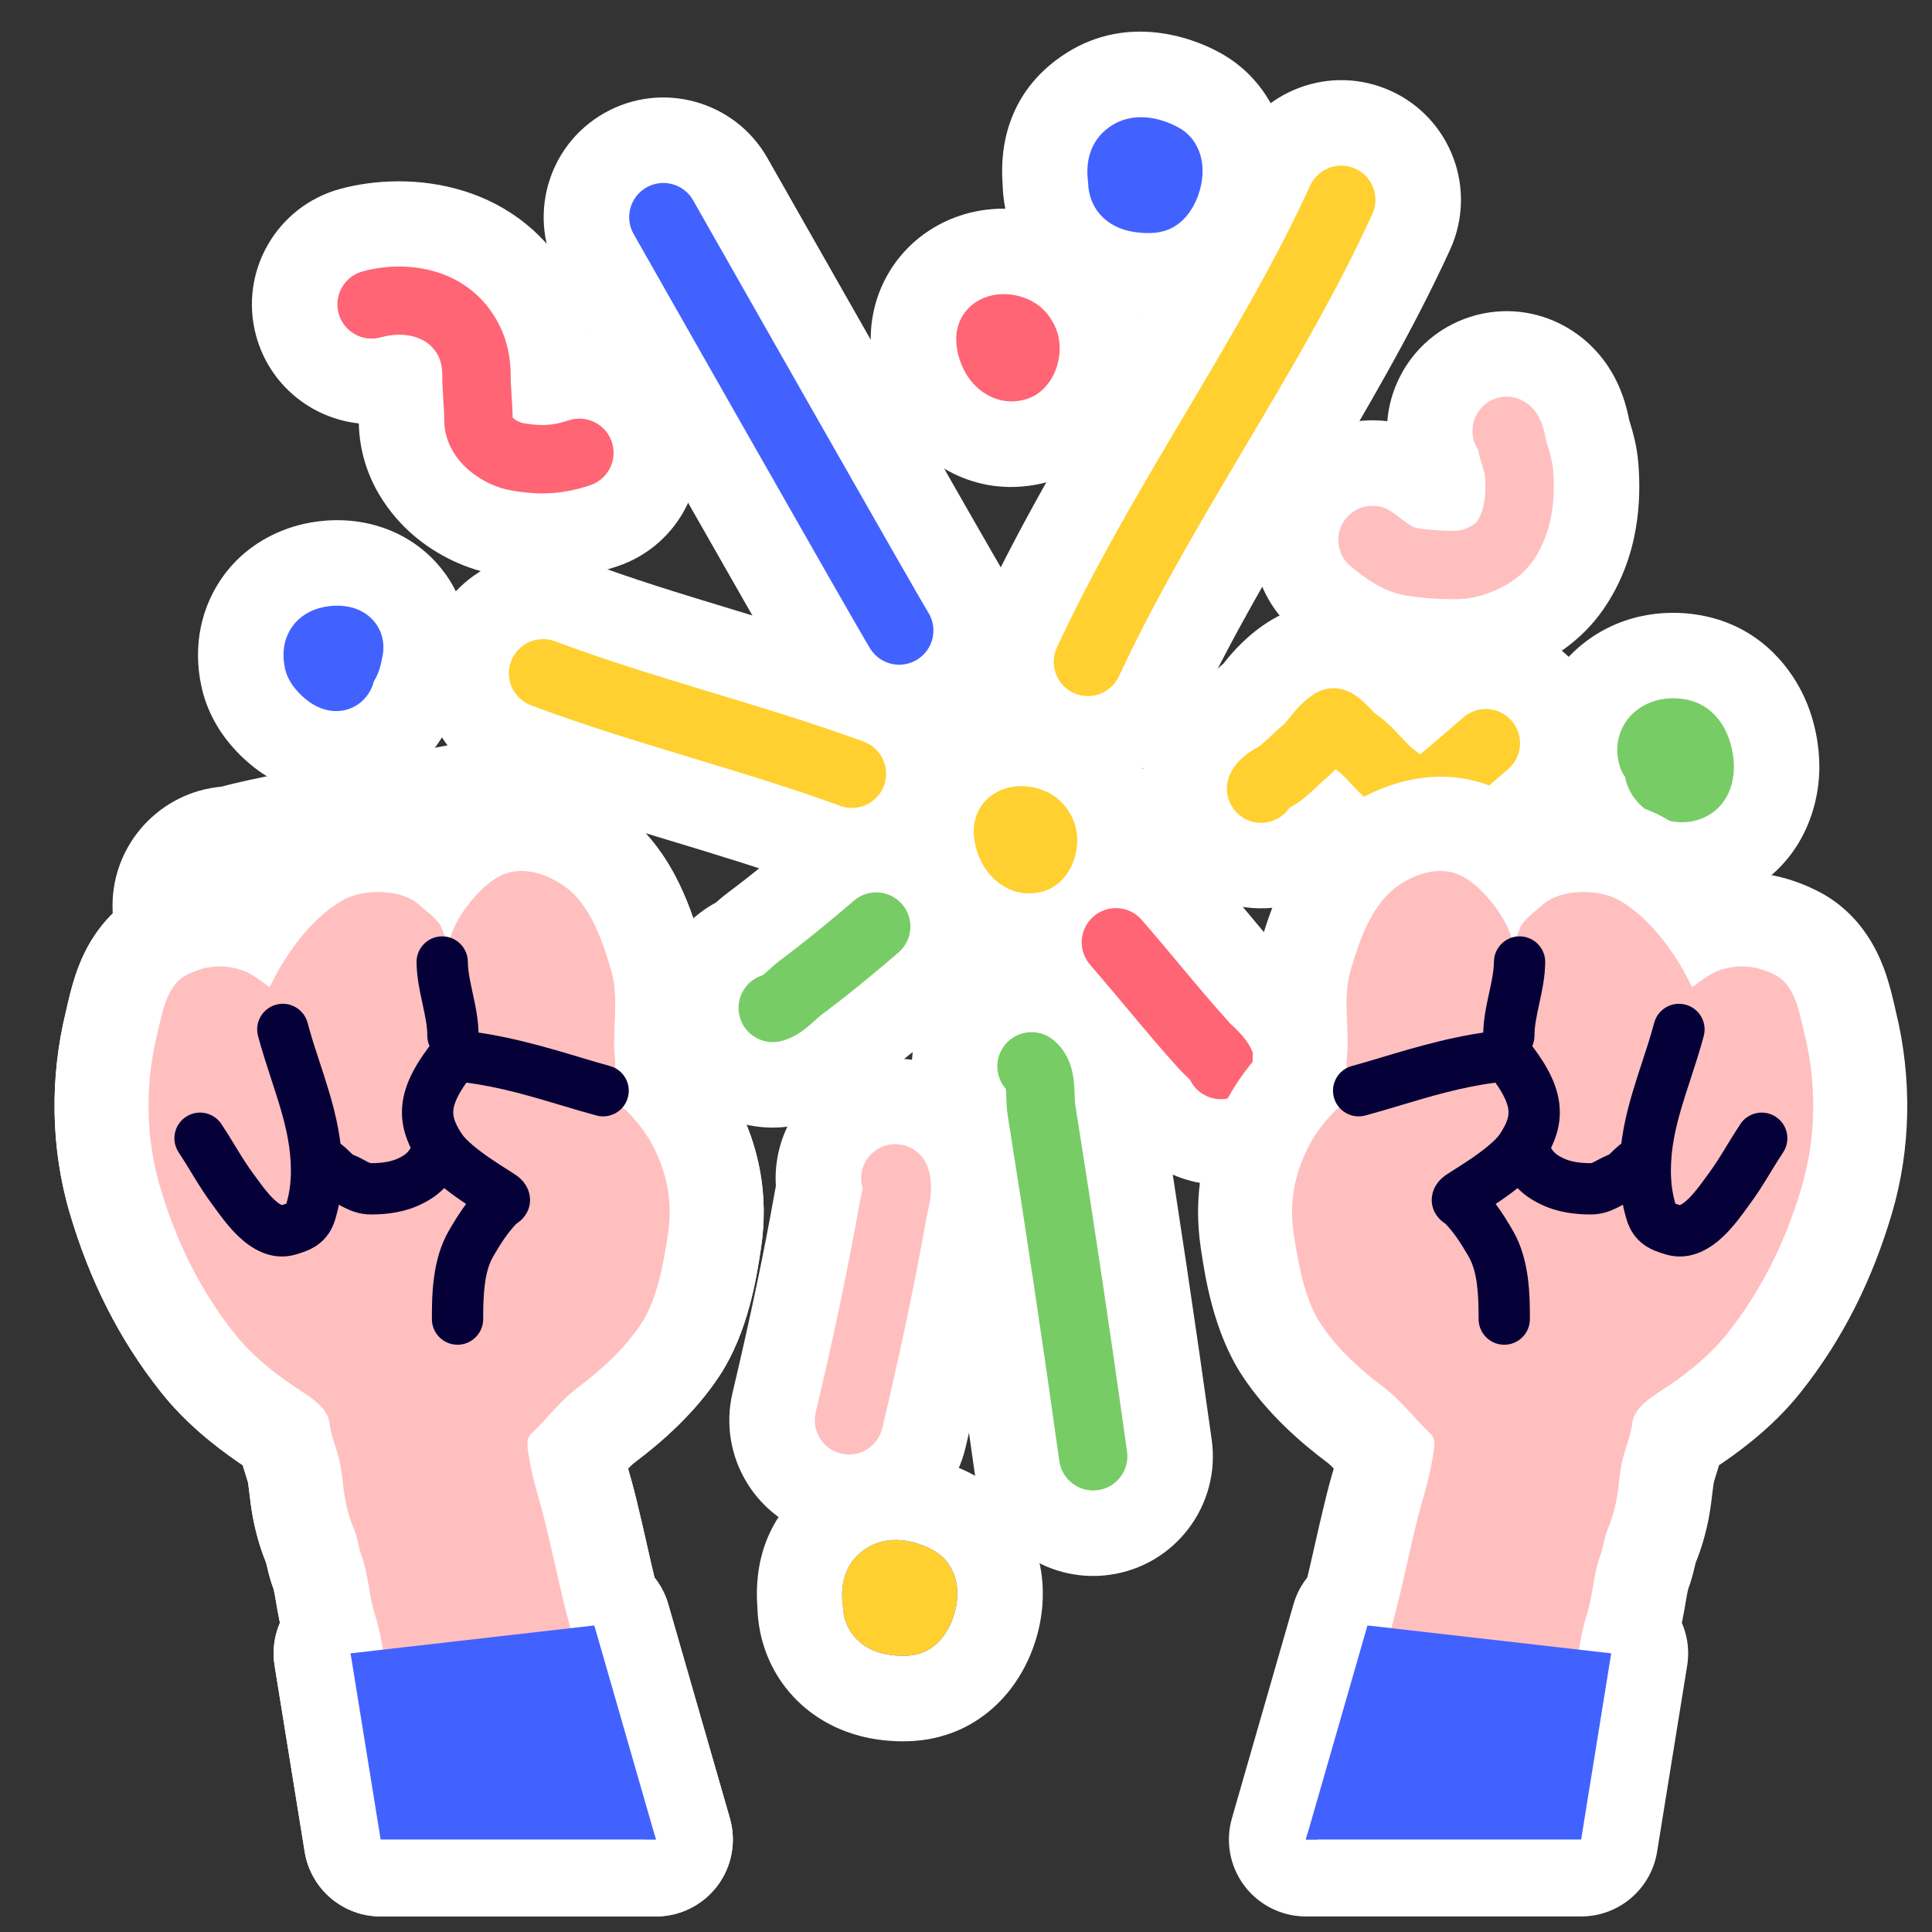 <svg width="226" height="226" viewBox="0 0 226 226" fill="none" xmlns="http://www.w3.org/2000/svg">
<rect x="0" y="0" width="226" height="226" fill="#333333" stroke="none"/>
<g clip-path="url(#clip0)">
<path fill-rule="evenodd" clip-rule="evenodd" d="M70.688 13.228C77.412 9.411 85.958 11.767 89.775 18.491L77.6 25.403L65.425 32.315C61.608 25.59 63.964 17.045 70.688 13.228ZM77.6 25.403C65.425 32.315 65.425 32.314 65.425 32.315L66.564 34.32C67.289 35.597 68.326 37.423 69.575 39.62C72.071 44.014 75.412 49.891 78.79 55.827C85.329 67.315 92.559 80.002 93.413 81.331C97.596 87.834 106.258 89.715 112.762 85.532C119.265 81.35 121.146 72.687 116.963 66.184C117.008 66.253 116.959 66.17 116.788 65.877C116.607 65.566 116.288 65.018 115.796 64.165C114.975 62.742 113.858 60.793 112.54 58.489C109.906 53.883 106.5 47.905 103.125 41.976C99.751 36.049 96.414 30.177 93.919 25.787C92.672 23.592 91.636 21.768 90.912 20.492L89.775 18.491C89.775 18.491 89.775 18.491 77.6 25.403Z" fill="white"/>
<path fill-rule="evenodd" clip-rule="evenodd" d="M50.419 73.84C53.138 66.602 61.209 62.937 68.448 65.656C73.849 67.684 79.493 69.412 85.617 71.268C85.862 71.342 86.108 71.417 86.354 71.492C92.131 73.241 98.349 75.124 104.465 77.362C111.726 80.02 115.458 88.06 112.801 95.321C110.144 102.582 102.104 106.314 94.843 103.657C89.488 101.698 83.948 100.019 77.956 98.204C77.804 98.158 77.651 98.112 77.498 98.065C71.47 96.239 64.984 94.264 58.603 91.868C51.365 89.15 47.701 81.078 50.419 73.84Z" fill="white"/>
<path fill-rule="evenodd" clip-rule="evenodd" d="M109.805 115.905C114.684 109.906 123.502 108.999 129.5 113.877C134.725 118.127 135.413 123.865 135.586 125.72C135.667 126.584 135.696 127.546 135.705 127.85C135.706 127.887 135.707 127.915 135.708 127.931C135.708 127.952 135.709 127.972 135.71 127.99C137.855 141.458 139.858 154.917 141.743 168.414C142.813 176.072 137.472 183.147 129.815 184.216C122.157 185.286 115.082 179.945 114.013 172.287C112.137 158.855 110.144 145.473 108.01 132.093C107.904 131.424 107.838 130.792 107.797 130.257C105.817 125.627 106.408 120.082 109.805 115.905Z" fill="white"/>
<path fill-rule="evenodd" clip-rule="evenodd" d="M162.714 10.643C169.747 13.855 172.844 22.161 169.632 29.194C165.19 38.918 159.574 48.387 154.368 57.166L154.267 57.337C148.888 66.407 143.912 74.811 139.963 83.319C136.709 90.332 128.385 93.38 121.371 90.125C114.357 86.871 111.31 78.547 114.565 71.533C119.136 61.682 124.759 52.201 129.924 43.492C130.011 43.346 130.097 43.2 130.183 43.054C135.564 33.982 140.423 25.749 144.163 17.561C147.376 10.527 155.681 7.43 162.714 10.643Z" fill="white"/>
<path fill-rule="evenodd" clip-rule="evenodd" d="M99.679 124.78C106.889 121.988 114.997 125.57 117.789 132.78C119.375 136.874 118.885 140.562 118.67 141.953C118.54 142.787 118.377 143.522 118.299 143.875L118.297 143.881C118.227 144.2 118.206 144.297 118.203 144.307C116.692 152.808 114.889 161.123 112.939 169.365C111.158 176.889 103.615 181.546 96.091 179.765C88.567 177.985 83.911 170.442 85.691 162.918C87.566 154.995 89.249 147.207 90.642 139.364C90.679 139.157 90.72 138.947 90.76 138.75C90.369 132.807 93.83 127.044 99.679 124.78Z" fill="white"/>
<path fill-rule="evenodd" clip-rule="evenodd" d="M70.929 97.669C72.493 105.242 67.623 112.648 60.051 114.213C55.793 115.092 51.496 115.769 47.581 116.386C47.063 116.467 46.553 116.548 46.049 116.628C41.59 117.334 37.59 118.004 33.756 118.909C33.76 118.908 33.733 118.915 33.654 118.935C33.572 118.957 33.478 118.981 33.329 119.021L33.287 119.032C33.027 119.102 32.589 119.219 32.125 119.33C31.292 119.53 29.395 119.967 27.161 119.967C19.429 119.967 13.161 113.699 13.161 105.967C13.161 98.659 18.761 92.659 25.903 92.023C25.964 92.007 26.033 91.988 26.117 91.966L26.129 91.963C26.262 91.927 26.442 91.879 26.626 91.832C26.82 91.781 27.059 91.721 27.322 91.659C32.274 90.489 37.193 89.682 41.667 88.973C42.195 88.889 42.715 88.807 43.23 88.726C47.219 88.096 50.824 87.528 54.386 86.792C61.958 85.227 69.364 90.097 70.929 97.669Z" fill="white"/>
<path fill-rule="evenodd" clip-rule="evenodd" d="M113.116 99.264C118.155 105.129 117.485 113.968 111.621 119.007C108.674 121.539 105.572 124.101 102.268 126.577C102.253 126.591 102.233 126.609 102.208 126.632C102.02 126.802 101.573 127.208 101.153 127.565C100.644 127.998 99.77 128.713 98.658 129.408C97.614 130.061 95.698 131.122 93.122 131.633C85.539 133.14 78.169 128.213 76.663 120.63C75.435 114.451 78.478 108.414 83.749 105.575C83.876 105.462 84.023 105.333 84.181 105.198C84.441 104.975 84.816 104.663 85.266 104.328C87.966 102.316 90.621 100.134 93.374 97.769C99.239 92.73 108.078 93.4 113.116 99.264ZM102.41 126.451C102.41 126.452 102.404 126.457 102.392 126.467C102.404 126.456 102.41 126.451 102.41 126.451Z" fill="white"/>
<path fill-rule="evenodd" clip-rule="evenodd" d="M121.341 99.67C127.173 94.593 136.016 95.204 141.093 101.036C143.006 103.233 144.499 105.026 145.891 106.697C147.578 108.723 149.117 110.571 151.072 112.741C151.083 112.751 151.095 112.762 151.109 112.776C151.26 112.921 151.609 113.255 151.948 113.601C152.326 113.987 152.961 114.657 153.615 115.515C154.184 116.261 155.334 117.874 156.095 120.156C158.54 127.492 154.576 135.42 147.241 137.865C141.216 139.873 134.79 137.558 131.332 132.601C131.296 132.565 131.259 132.528 131.221 132.491C131.05 132.321 130.785 132.053 130.491 131.728C128.373 129.387 125.884 126.42 123.662 123.771C122.278 122.122 120.998 120.596 119.976 119.422C114.898 113.59 115.51 104.747 121.341 99.67ZM150.946 112.618C150.946 112.618 150.951 112.623 150.959 112.631C150.95 112.622 150.946 112.618 150.946 112.618Z" fill="white"/>
<path fill-rule="evenodd" clip-rule="evenodd" d="M118.779 42.899L120.781 51.907L118.779 42.899ZM131.677 32.456C129.699 28.995 126.824 27.083 124.832 26.114C122.576 25.016 120.122 24.453 117.715 24.409C115.46 24.369 111.904 24.775 108.464 27.117C104.375 29.901 101.855 34.529 101.855 39.65C101.855 43.364 103.091 47.206 105.4 50.316C107.909 53.694 113.687 58.372 121.816 56.566C127.674 55.264 130.66 51.075 131.802 49.041C133.134 46.669 133.8 44.101 133.933 41.68C134.054 39.49 133.807 35.962 131.677 32.456Z" fill="white"/>
<path fill-rule="evenodd" clip-rule="evenodd" d="M120.831 100.454L122.833 109.462L120.831 100.454ZM133.729 90.011C131.751 86.55 128.876 84.638 126.884 83.669C124.628 82.571 122.174 82.008 119.767 81.964C117.512 81.924 113.956 82.33 110.516 84.672C106.427 87.456 103.907 92.085 103.907 97.206C103.907 100.919 105.143 104.762 107.452 107.871C109.961 111.249 115.739 115.928 123.868 114.121C129.726 112.819 132.712 108.63 133.854 106.596C135.186 104.224 135.852 101.656 135.985 99.236C136.106 97.045 135.859 93.518 133.729 90.011Z" fill="white"/>
<path fill-rule="evenodd" clip-rule="evenodd" d="M54.492 79.018C55.225 75.704 55.02 71.174 52.065 67.087C49.417 63.424 45.902 62.021 44.016 61.48C40.462 60.461 37.286 60.905 35.672 61.254C32.316 61.979 27.671 64.117 24.965 69.249C22.544 73.839 23.101 78.229 23.586 80.414C24.38 83.986 26.375 86.391 26.864 86.98C26.871 86.989 26.878 86.998 26.885 87.006C27.774 88.079 28.91 89.196 30.272 90.177C31.195 90.841 34.203 92.932 38.553 93.161C41.135 93.296 44.532 92.768 47.707 90.522C50.596 88.478 52.155 85.823 52.956 83.679C53.541 82.511 53.867 81.504 54.052 80.864C54.259 80.152 54.384 79.546 54.437 79.287C54.474 79.107 54.489 79.036 54.492 79.018Z" fill="white"/>
<path fill-rule="evenodd" clip-rule="evenodd" d="M95.416 173.056C102.656 168.019 110.398 170.59 114.071 172.63C118.949 175.34 120.922 179.782 121.593 182.798C122.237 185.699 121.978 188.278 121.619 190.041C121.241 191.895 120.565 193.778 119.573 195.53C118.744 196.995 116.881 199.826 113.383 201.77C110.896 203.151 108.588 203.471 107.711 203.575C106.563 203.711 105.561 203.708 104.863 203.682C103.593 203.634 102.065 203.455 100.594 203.065C98.452 202.498 95.677 201.336 93.229 198.909C90.66 196.363 89.414 193.383 88.908 190.828C88.707 189.81 88.622 188.861 88.6 188.037C88.222 183.302 89.407 177.237 95.416 173.056Z" fill="white"/>
<path fill-rule="evenodd" clip-rule="evenodd" d="M124.103 6.625C131.343 1.587 139.086 4.158 142.758 6.199C147.636 8.909 149.61 13.35 150.28 16.367C150.925 19.267 150.665 21.846 150.306 23.61C149.929 25.463 149.252 27.346 148.26 29.099C147.432 30.564 145.569 33.395 142.07 35.338C139.583 36.72 137.276 37.04 136.398 37.143C135.25 37.279 134.249 37.277 133.55 37.25C132.281 37.202 130.752 37.023 129.281 36.634C127.14 36.067 124.365 34.905 121.916 32.477C119.347 29.931 118.101 26.952 117.595 24.396C117.394 23.378 117.31 22.43 117.287 21.606C116.91 16.87 118.094 10.805 124.103 6.625Z" fill="white"/>
<path fill-rule="evenodd" clip-rule="evenodd" d="M185.491 75.055C190.106 71.563 195.531 71.201 199.623 72.11C206.409 73.618 209.742 78.659 211.065 81.559C212.409 84.504 212.822 87.458 212.822 89.733C212.822 95.001 210.33 101.679 203.355 104.793C197.681 107.327 192.21 105.972 188.871 104.212C185.979 102.686 182.354 99.611 180.772 94.726C180.49 94.155 180.244 93.558 180.037 92.937C179.095 90.11 178.789 86.685 179.85 83.148C180.909 79.617 183.057 76.895 185.491 75.055Z" fill="white"/>
<path fill-rule="evenodd" clip-rule="evenodd" d="M41.974 49.531C36.406 48.931 31.511 45.002 29.957 39.272C27.934 31.809 32.343 24.119 39.805 22.095C48.018 19.868 61.017 21.228 67.262 33.371C68.243 35.278 68.87 37.201 69.248 39.043C74.534 39.605 79.266 43.169 81.057 48.541C83.502 55.877 79.538 63.805 72.202 66.25C67.116 67.946 62.701 68.027 58.085 67.225C54.601 66.619 51.192 65.009 48.454 62.692C45.825 60.469 42.114 56.05 41.974 49.531ZM47.129 49.12C47.131 49.12 47.132 49.12 47.134 49.119L47.132 49.12C47.131 49.12 47.13 49.12 47.129 49.12Z" fill="white"/>
<path fill-rule="evenodd" clip-rule="evenodd" d="M163.72 44.141C167.178 37.225 175.587 34.422 182.503 37.88C186.354 39.805 188.153 42.856 188.687 43.807C189.415 45.101 189.815 46.26 190.012 46.88C190.302 47.798 190.485 48.644 190.583 49.158L190.625 49.292C190.646 49.361 190.673 49.448 190.702 49.539C190.807 49.88 190.998 50.509 191.173 51.242C191.352 51.992 191.555 53.013 191.651 54.214C191.977 58.296 191.837 65.072 187.558 71.277C185.082 74.866 181.738 76.935 179.292 78.058C176.76 79.22 173.614 80.095 170.267 80.095C168.091 80.095 165.549 79.983 162.85 79.533C157.204 78.592 152.986 75.071 152.178 74.396C152.118 74.346 152.077 74.312 152.055 74.295C145.909 69.604 144.728 60.819 149.419 54.672C152.551 50.569 157.507 48.679 162.284 49.272C162.424 47.535 162.893 45.795 163.72 44.141Z" fill="white"/>
<path fill-rule="evenodd" clip-rule="evenodd" d="M184.471 77.868C189.482 83.757 188.769 92.592 182.88 97.603C182.434 97.982 181.922 98.426 181.362 98.912C179.584 100.453 177.321 102.416 175.15 104.067C171.788 106.623 167.255 107.898 162.545 106.81C159.299 106.06 157.038 104.408 155.911 103.461C152.349 106.123 147.58 107.047 143.047 105.518C135.72 103.048 131.784 95.105 134.255 87.779C135.649 83.643 138.565 81.26 139.152 80.781C139.171 80.765 139.188 80.751 139.202 80.74C139.994 80.087 140.787 79.544 141.499 79.114C141.549 79.067 141.607 79.011 141.678 78.945C141.703 78.921 141.73 78.895 141.761 78.867C141.875 78.758 142.024 78.616 142.166 78.484C142.409 78.256 142.736 77.953 143.121 77.617C143.123 77.615 143.124 77.614 143.125 77.612L143.146 77.586C143.209 77.508 143.292 77.405 143.38 77.297C143.399 77.274 143.419 77.25 143.44 77.223C144.047 76.476 145.896 74.2 148.814 72.472C152.284 70.417 155.626 70.401 157.394 70.578C159.203 70.759 160.58 71.251 161.293 71.537C162.724 72.111 163.758 72.799 164.15 73.065C165.072 73.692 165.801 74.33 166.136 74.629C166.24 74.722 166.372 74.842 166.523 74.982C172.3 71.453 179.946 72.549 184.471 77.868ZM165.167 94.887C165.167 94.887 165.165 94.889 165.161 94.894C165.165 94.889 165.167 94.887 165.167 94.887Z" fill="white"/>
<path fill-rule="evenodd" clip-rule="evenodd" d="M101.126 181.265C103.821 179.391 107.045 180.167 109.215 181.372C110.86 182.286 111.572 183.804 111.831 184.968C112.082 186.098 111.994 187.19 111.82 188.046C111.64 188.928 111.317 189.815 110.87 190.606C110.468 191.315 109.737 192.356 108.527 193.028C107.724 193.474 106.936 193.597 106.537 193.644C106.061 193.7 105.607 193.703 105.24 193.689C104.541 193.663 103.766 193.561 103.153 193.398C102.185 193.142 101.142 192.673 100.268 191.807C99.361 190.907 98.908 189.849 98.718 188.886C98.639 188.488 98.604 188.104 98.595 187.753C98.277 185.477 98.769 182.905 101.126 181.265Z" fill="#4262FF"/>
<path fill-rule="evenodd" clip-rule="evenodd" d="M75.625 21.924C77.546 20.834 79.988 21.507 81.079 23.428L77.6 25.403L74.122 27.378C73.031 25.456 73.704 23.015 75.625 21.924ZM77.6 25.403C74.122 27.378 74.121 27.377 74.122 27.378L75.26 29.381C75.984 30.658 77.021 32.483 78.269 34.68C80.765 39.072 84.105 44.948 87.481 50.88C94.172 62.636 101.164 74.895 101.824 75.921C103.019 77.779 105.494 78.317 107.352 77.121C109.21 75.927 109.748 73.452 108.553 71.594C108.557 71.601 108.528 71.554 108.443 71.411C108.367 71.284 108.266 71.112 108.14 70.897C107.888 70.467 107.549 69.882 107.134 69.162C106.304 67.722 105.179 65.76 103.859 63.453C101.22 58.838 97.81 52.853 94.434 46.923C91.059 40.993 87.72 35.119 85.225 30.727C83.977 28.532 82.941 26.707 82.216 25.431L81.079 23.428C81.078 23.427 81.079 23.428 77.6 25.403Z" fill="#4262FF"/>
<path fill-rule="evenodd" clip-rule="evenodd" d="M59.781 77.356C60.557 75.288 62.864 74.241 64.932 75.017C70.683 77.177 76.628 78.993 82.717 80.838C82.934 80.904 83.152 80.97 83.369 81.036C89.212 82.806 95.185 84.615 101.028 86.753C103.103 87.513 104.169 89.81 103.41 91.884C102.651 93.959 100.354 95.025 98.279 94.266C92.654 92.207 86.874 90.457 80.971 88.668C80.78 88.611 80.589 88.553 80.397 88.495C74.335 86.658 68.15 84.772 62.119 82.507C60.051 81.73 59.004 79.424 59.781 77.356Z" fill="#FFD02F"/>
<path fill-rule="evenodd" clip-rule="evenodd" d="M117.563 122.215C118.957 120.501 121.477 120.241 123.191 121.635C125.167 123.243 125.519 125.466 125.63 126.649C125.676 127.151 125.694 127.69 125.707 128.08C125.709 128.159 125.712 128.232 125.714 128.297C125.731 128.764 125.752 129.045 125.786 129.259C127.938 142.761 129.948 156.258 131.84 169.797C132.145 171.985 130.619 174.007 128.431 174.312C126.243 174.618 124.222 173.092 123.916 170.904C122.032 157.412 120.03 143.967 117.886 130.518C117.769 129.79 117.738 129.094 117.72 128.59C117.715 128.461 117.711 128.346 117.707 128.24C117.695 127.872 117.687 127.633 117.664 127.392C117.664 127.388 117.663 127.385 117.663 127.381C116.393 125.941 116.312 123.753 117.563 122.215ZM117.623 127.108C117.623 127.108 117.625 127.114 117.628 127.127C117.625 127.115 117.623 127.109 117.623 127.108Z" fill="#77CC66"/>
<path fill-rule="evenodd" clip-rule="evenodd" d="M158.56 19.739C160.569 20.657 161.454 23.03 160.536 25.039C156.326 34.255 150.952 43.322 145.666 52.236L145.621 52.312C140.309 61.27 135.079 70.088 130.893 79.11C129.963 81.114 127.584 81.984 125.58 81.054C123.577 80.124 122.706 77.746 123.636 75.742C127.993 66.353 133.396 57.242 138.637 48.405L138.785 48.155C144.113 39.171 149.258 30.475 153.259 21.715C154.177 19.706 156.55 18.821 158.56 19.739Z" fill="#FFD02F"/>
<path fill-rule="evenodd" clip-rule="evenodd" d="M103.29 134.105C105.35 133.307 107.666 134.331 108.464 136.391C109.081 137.985 108.925 139.531 108.787 140.424C108.712 140.912 108.611 141.371 108.536 141.712C108.524 141.762 108.514 141.809 108.504 141.853C108.437 142.154 108.396 142.34 108.365 142.512C106.895 150.788 105.133 158.925 103.207 167.063C102.699 169.212 100.543 170.543 98.394 170.034C96.244 169.525 94.914 167.37 95.422 165.22C97.325 157.178 99.052 149.197 100.488 141.113C100.552 140.754 100.637 140.377 100.699 140.096C100.709 140.054 100.718 140.014 100.726 139.976C100.8 139.643 100.849 139.407 100.881 139.201C100.894 139.116 100.902 139.05 100.907 138.999C100.301 137.013 101.322 134.867 103.29 134.105Z" fill="#FFBFBF"/>
<path fill-rule="evenodd" clip-rule="evenodd" d="M105.531 105.781C106.971 107.457 106.78 109.982 105.104 111.422C102.175 113.938 99.176 116.41 96.023 118.76C95.966 118.803 95.846 118.903 95.58 119.143C95.539 119.18 95.494 119.22 95.446 119.264C95.234 119.457 94.954 119.711 94.677 119.945C94.147 120.396 92.853 121.491 91.174 121.825C89.007 122.255 86.902 120.848 86.471 118.681C86.068 116.653 87.275 114.679 89.208 114.081C89.273 114.033 89.367 113.959 89.496 113.85C89.666 113.705 89.826 113.561 90.027 113.378C90.088 113.323 90.153 113.265 90.222 113.202C90.477 112.973 90.85 112.639 91.243 112.346C94.194 110.146 97.04 107.803 99.891 105.354C101.566 103.914 104.092 104.106 105.531 105.781ZM89.116 114.146C89.097 114.157 89.097 114.156 89.116 114.145C89.116 114.145 89.116 114.145 89.116 114.146Z" fill="#77CC66"/>
<path fill-rule="evenodd" clip-rule="evenodd" d="M127.908 107.212C129.574 105.761 132.101 105.936 133.551 107.602C135.132 109.418 136.579 111.15 137.997 112.847C139.913 115.141 141.775 117.37 143.839 119.652C143.839 119.651 143.86 119.674 143.917 119.731C143.973 119.787 144.041 119.853 144.133 119.941C144.153 119.96 144.173 119.98 144.195 120.001C144.359 120.158 144.585 120.375 144.804 120.598C145.051 120.85 145.365 121.187 145.661 121.576C145.933 121.932 146.347 122.534 146.609 123.319C147.307 125.414 146.174 127.68 144.079 128.378C142.149 129.022 140.075 128.112 139.214 126.327C139.18 126.291 139.139 126.247 139.088 126.196C138.962 126.067 138.83 125.94 138.656 125.773C138.634 125.752 138.612 125.731 138.589 125.709L138.582 125.702C138.412 125.539 138.143 125.28 137.907 125.019C135.821 122.714 133.703 120.184 131.648 117.728C130.231 116.036 128.844 114.378 127.518 112.855C126.067 111.189 126.242 108.663 127.908 107.212Z" fill="#FF6575"/>
<path fill-rule="evenodd" clip-rule="evenodd" d="M123.059 37.533C122.372 36.267 121.302 35.517 120.457 35.106C119.542 34.661 118.525 34.425 117.535 34.408C116.589 34.391 115.286 34.57 114.091 35.384C112.711 36.323 111.855 37.87 111.855 39.651C111.855 41.23 112.408 42.98 113.429 44.355C114.507 45.806 116.68 47.463 119.647 46.804C121.554 46.38 122.609 44.989 123.082 44.146C123.609 43.206 123.893 42.143 123.949 41.128C124.002 40.163 123.87 38.799 123.059 37.533Z" fill="#FF6575"/>
<path fill-rule="evenodd" clip-rule="evenodd" d="M125.111 95.088C124.424 93.822 123.354 93.072 122.509 92.661C121.594 92.216 120.577 91.981 119.587 91.963C118.641 91.946 117.338 92.125 116.143 92.939C114.763 93.878 113.907 95.425 113.907 97.206C113.907 98.785 114.46 100.535 115.481 101.91C116.559 103.361 118.732 105.018 121.699 104.359C123.606 103.935 124.661 102.544 125.134 101.701C125.661 100.762 125.945 99.698 126.001 98.684C126.054 97.719 125.922 96.355 125.111 95.088Z" fill="#FFD02F"/>
<path fill-rule="evenodd" clip-rule="evenodd" d="M43.962 72.946C44.903 74.248 44.988 75.722 44.721 76.89C44.708 76.946 44.7 76.986 44.686 77.058C44.675 77.11 44.662 77.178 44.641 77.279C44.602 77.47 44.54 77.762 44.448 78.08C44.331 78.482 44.127 79.073 43.739 79.693C43.712 79.802 43.681 79.911 43.645 80.019C43.395 80.768 42.892 81.679 41.932 82.358C40.957 83.048 39.904 83.218 39.077 83.174C37.655 83.1 36.584 82.399 36.114 82.061C35.52 81.632 34.995 81.121 34.586 80.626C34.302 80.284 33.607 79.409 33.348 78.245C33.107 77.16 32.963 75.521 33.81 73.913C34.739 72.152 36.363 71.335 37.785 71.028C38.558 70.861 39.906 70.705 41.26 71.093C41.968 71.296 43.116 71.777 43.962 72.946Z" fill="#4262FF"/>
<path fill-rule="evenodd" clip-rule="evenodd" d="M101.126 181.265C103.821 179.391 107.045 180.167 109.215 181.372C110.86 182.286 111.572 183.804 111.831 184.968C112.082 186.098 111.994 187.19 111.82 188.046C111.64 188.928 111.317 189.815 110.87 190.606C110.468 191.315 109.737 192.356 108.527 193.028C107.724 193.474 106.936 193.597 106.537 193.644C106.061 193.7 105.607 193.703 105.24 193.689C104.541 193.663 103.766 193.561 103.153 193.398C102.185 193.142 101.142 192.673 100.268 191.807C99.361 190.907 98.908 189.849 98.718 188.886C98.639 188.488 98.604 188.104 98.595 187.753C98.277 185.477 98.769 182.905 101.126 181.265Z" fill="#FFD02F"/>
<path fill-rule="evenodd" clip-rule="evenodd" d="M129.814 14.834C132.508 12.959 135.732 13.735 137.902 14.94C139.547 15.854 140.259 17.372 140.518 18.536C140.769 19.667 140.681 20.758 140.507 21.614C140.327 22.496 140.004 23.383 139.557 24.174C139.156 24.883 138.424 25.924 137.214 26.596C136.412 27.042 135.623 27.165 135.224 27.212C134.748 27.269 134.294 27.271 133.927 27.257C133.228 27.231 132.453 27.129 131.84 26.967C130.873 26.711 129.829 26.241 128.955 25.375C128.048 24.476 127.595 23.417 127.405 22.455C127.326 22.056 127.291 21.672 127.282 21.321C126.965 19.046 127.456 16.474 129.814 14.834Z" fill="#4262FF"/>
<path fill-rule="evenodd" clip-rule="evenodd" d="M191.524 83.03C193.304 81.683 195.557 81.45 197.454 81.872C199.988 82.435 201.339 84.333 201.968 85.711C202.602 87.101 202.822 88.585 202.822 89.733C202.822 92.14 201.754 94.556 199.278 95.662C197.173 96.602 194.999 96.138 193.536 95.366C192.114 94.616 190.519 93.126 190.093 90.877C189.853 90.549 189.659 90.18 189.524 89.774C189.135 88.608 189.043 87.308 189.428 86.022C189.814 84.737 190.598 83.73 191.524 83.03Z" fill="#77CC66"/>
<path fill-rule="evenodd" clip-rule="evenodd" d="M51.255 41.603C50.231 39.612 47.729 38.596 44.516 39.468C42.384 40.046 40.187 38.786 39.609 36.654C39.031 34.522 40.29 32.325 42.422 31.747C47.858 30.273 55.025 31.442 58.369 37.945C59.38 39.911 59.738 42.023 59.738 43.941C59.738 44.657 59.786 45.399 59.845 46.292L59.849 46.356C59.899 47.103 59.956 47.966 59.968 48.847C59.996 48.876 60.032 48.91 60.078 48.949C60.23 49.078 60.433 49.209 60.659 49.316C60.89 49.424 61.074 49.474 61.169 49.491C63.296 49.861 64.65 49.794 66.51 49.174C68.606 48.475 70.871 49.608 71.57 51.704C72.269 53.8 71.136 56.065 69.04 56.763C65.746 57.861 63.031 57.935 59.798 57.372C58.106 57.078 56.326 56.253 54.912 55.057C53.514 53.875 51.969 51.872 51.969 49.149C51.969 48.45 51.922 47.718 51.862 46.822L51.86 46.779C51.804 45.939 51.738 44.949 51.738 43.941C51.738 42.975 51.553 42.184 51.255 41.603Z" fill="#FF6575"/>
<path fill-rule="evenodd" clip-rule="evenodd" d="M172.664 48.613C173.652 46.637 176.055 45.836 178.031 46.824C179.196 47.407 179.768 48.347 179.97 48.708C180.228 49.167 180.386 49.608 180.478 49.9C180.667 50.496 180.77 51.073 180.811 51.309C180.847 51.52 180.913 51.734 181.076 52.261C181.097 52.329 181.12 52.403 181.144 52.482C181.315 53.038 181.599 53.969 181.683 55.012C181.934 58.153 181.694 62.166 179.326 65.6C178.21 67.218 176.572 68.303 175.12 68.969C173.643 69.647 171.919 70.095 170.267 70.095C168.424 70.095 166.47 69.998 164.494 69.669C161.773 69.215 159.739 67.615 158.522 66.658C158.377 66.543 158.244 66.439 158.122 66.346C156.366 65.005 156.029 62.495 157.369 60.739C158.709 58.983 161.219 58.646 162.975 59.986L163.031 60.029C164.789 61.37 165.187 61.674 165.81 61.778C167.207 62.011 168.69 62.095 170.267 62.095C170.563 62.095 171.15 61.989 171.783 61.699C172.077 61.564 172.319 61.416 172.497 61.281C172.671 61.148 172.735 61.064 172.74 61.058C172.74 61.057 172.74 61.057 172.74 61.058C173.579 59.841 173.899 58.038 173.708 55.65C173.702 55.573 173.669 55.391 173.498 54.836C173.482 54.784 173.464 54.725 173.444 54.66C173.3 54.203 173.062 53.443 172.929 52.68C172.926 52.664 172.923 52.648 172.921 52.632C172.146 51.475 171.997 49.947 172.664 48.613Z" fill="#FFBFBF"/>
<path fill-rule="evenodd" clip-rule="evenodd" d="M176.855 84.348C178.286 86.03 178.083 88.555 176.4 89.986C175.818 90.482 175.212 91.007 174.589 91.547C172.855 93.05 170.985 94.671 169.097 96.107C167.891 97.023 166.364 97.429 164.795 97.067C163.496 96.767 162.585 96.026 162.128 95.617C161.711 95.243 161.313 94.803 161.091 94.559C161.06 94.525 161.032 94.494 161.008 94.468C160.849 94.294 160.772 94.217 160.751 94.196C159.788 93.493 159.024 92.721 158.435 92.098C158.236 91.888 158.064 91.704 157.909 91.536C157.534 91.134 157.252 90.831 156.91 90.512C156.822 90.43 156.748 90.375 156.536 90.217C156.456 90.157 156.356 90.083 156.227 89.986C155.913 90.327 155.555 90.682 155.169 90.998C154.858 91.253 154.616 91.483 154.285 91.797C154.089 91.984 153.861 92.2 153.569 92.469C152.911 93.075 152.005 93.861 150.864 94.487C150.852 94.493 150.838 94.501 150.824 94.51C149.839 95.953 147.98 96.629 146.242 96.043C144.149 95.337 143.024 93.068 143.73 90.974C144.198 89.588 145.242 88.721 145.566 88.454C146.069 88.039 146.602 87.699 147.021 87.47C147.29 87.323 147.621 87.071 148.15 86.584C148.253 86.489 148.382 86.367 148.53 86.227C148.965 85.815 149.559 85.253 150.098 84.81C150.279 84.662 150.429 84.478 150.906 83.892C150.974 83.809 151.048 83.717 151.13 83.617C151.646 82.984 152.559 81.876 153.909 81.076C154.911 80.483 155.879 80.477 156.4 80.529C156.932 80.582 157.344 80.728 157.568 80.818C158.018 80.998 158.363 81.223 158.531 81.337C158.906 81.592 159.248 81.885 159.476 82.089C159.868 82.439 160.417 82.971 160.723 83.346C160.745 83.365 160.82 83.43 160.993 83.561C161.018 83.579 161.063 83.613 161.119 83.654C161.248 83.75 161.434 83.889 161.557 83.983C161.785 84.158 162.071 84.386 162.367 84.662C162.934 85.191 163.492 85.791 163.919 86.25C164.039 86.379 164.149 86.497 164.245 86.6C164.757 87.14 165.125 87.488 165.491 87.751C165.729 87.923 165.939 88.1 166.115 88.26C167.126 87.427 168.126 86.56 169.163 85.661C169.829 85.085 170.509 84.495 171.216 83.893C172.899 82.462 175.423 82.665 176.855 84.348ZM167.475 89.665C167.475 89.665 167.473 89.664 167.471 89.662C167.473 89.664 167.475 89.665 167.475 89.665ZM150.656 94.625C150.656 94.625 150.656 94.625 150.656 94.625C150.653 94.628 150.651 94.629 150.651 94.629" fill="#FFD02F"/>
<path d="M69.522 190.141L41.007 193.404L44.526 215.181H76.729L69.522 190.141Z" fill="#4262FF"/>
<path fill-rule="evenodd" clip-rule="evenodd" d="M33.833 187.969C35.318 186.009 37.541 184.741 39.984 184.462L68.499 181.199C72.866 180.699 76.955 183.427 78.171 187.651L85.378 212.692C86.16 215.409 85.62 218.335 83.919 220.594C82.219 222.852 79.556 224.181 76.729 224.181H44.526C40.109 224.181 36.346 220.976 35.641 216.617L32.122 194.839C31.73 192.411 32.348 189.929 33.833 187.969ZM41.007 193.404L44.526 215.181H76.729L69.522 190.141L41.007 193.404Z" fill="white"/>
<path d="M45.626 197.814C46.224 200.832 51.934 205.191 52.713 208.17C53.491 211.148 65.124 208.17 65.124 208.17L70.358 205.392C70.358 205.392 69.233 201.672 68.763 199.915C67.382 194.753 68.64 196.97 67.123 191.841C65.797 187.359 64.882 182.62 63.766 178.066C63.155 175.573 62.308 173.127 61.907 170.584C61.76 169.656 61.43 168.401 62.12 167.749C63.988 165.987 65.564 163.823 67.614 162.29C70.312 160.273 73.112 157.724 74.971 154.896C76.897 151.963 77.626 147.764 78.142 144.346C78.696 140.671 78.072 137.325 76.387 134.076C75.589 132.535 74.545 131.201 73.338 129.965C72.722 129.334 71.233 128.933 71.585 127.823C71.933 126.726 72.04 124.825 71.926 123.699C71.585 120.336 72.471 116.9 71.497 113.527C70.539 110.205 69.086 105.932 66.199 103.798C63.99 102.166 60.929 101.15 58.379 102.527C56.076 103.771 52.399 110.24 52.399 110.24C52.399 110.24 51.952 109.259 51.687 108.587C51.275 107.54 49.853 106.593 49.047 105.856C46.902 103.895 42.377 103.959 40.019 105.344C37.058 107.082 34.692 109.976 32.916 112.913C32.422 113.729 31.979 114.637 31.536 115.485C31.536 115.485 29.538 113.916 28.47 113.545C26.112 112.726 23.985 112.932 21.77 114.08C19.439 115.289 18.946 118.697 18.387 120.975C16.952 126.826 17.027 133.143 18.739 138.889C20.63 145.236 23.364 150.872 27.463 156.033C29.304 158.35 31.73 160.359 34.186 162.034C35.681 163.054 38.316 164.436 38.54 166.438C38.695 167.83 39.289 169.237 39.642 170.59C40.044 172.136 40.098 173.907 40.398 175.492C40.605 176.59 40.941 177.796 41.386 178.815C41.836 179.845 41.915 180.97 42.304 182.022C43.111 184.208 43.137 186.575 43.837 188.796C44.753 191.7 45.035 194.836 45.626 197.814Z" fill="#FFBFBF"/>
<path d="M16.707 104.315C19.982 102.617 23.51 101.817 27.158 102.107C29.098 99.822 31.506 97.586 34.45 95.858C37.876 93.846 41.797 93.246 44.976 93.351C46.605 93.405 48.679 93.668 50.829 94.415C51.509 93.862 52.287 93.316 53.151 92.849C61.311 88.442 69.206 92.342 72.736 94.952C76.206 97.516 78.256 100.902 79.48 103.439C80.74 106.053 81.547 108.679 82.066 110.477C83.058 113.914 83.007 117.07 82.942 118.987C82.918 119.71 82.895 120.26 82.877 120.695C82.836 121.705 82.827 122.185 82.877 122.68C82.927 123.166 82.952 123.628 82.964 124.227C84.112 125.613 85.21 127.195 86.153 129.013C88.844 134.204 89.939 139.886 89.019 145.987L88.985 146.21C88.517 149.321 87.545 155.789 84.164 160.936C81.309 165.282 77.377 168.726 74.2 171.101C74.07 171.198 73.86 171.378 73.466 171.78C73.711 172.627 74.024 173.713 74.45 175.447C74.936 177.431 75.334 179.192 75.706 180.839L75.706 180.84C76.335 183.623 76.889 186.078 77.671 188.721C78.095 190.153 78.407 191.343 78.618 192.416C78.861 193.652 78.93 194.534 78.971 195.151C78.993 195.494 78.986 195.379 78.987 195.385C79.007 195.507 79.093 195.967 79.389 197.072C79.582 197.794 79.942 199.034 80.285 200.193C80.45 200.751 80.601 201.257 80.711 201.624C80.748 201.747 80.78 201.854 80.807 201.942L80.841 202.056L80.886 202.207L80.887 202.208L83.505 210.868L69.123 218.501L67.156 218.996C66.763 219.089 66.217 219.214 65.566 219.351C64.29 219.621 62.483 219.965 60.563 220.203C58.809 220.42 56.237 220.647 53.709 220.352C52.477 220.209 50.473 219.862 48.405 218.79C46.391 217.745 43.78 215.685 42.464 212.192C42.114 211.737 41.628 211.176 40.802 210.225L40.763 210.181L40.763 210.181C40.017 209.323 38.904 208.044 37.941 206.703C37.101 205.533 35.462 203.111 34.836 199.954C34.601 198.77 34.376 197.377 34.198 196.276L34.198 196.275L34.198 196.273C34.127 195.833 34.063 195.439 34.01 195.125C33.775 193.75 33.575 192.829 33.346 192.104C32.778 190.302 32.477 188.498 32.313 187.518C32.296 187.418 32.281 187.326 32.267 187.244C32.172 186.688 32.112 186.364 32.054 186.104C32.012 185.919 31.987 185.838 31.983 185.827C31.712 185.093 31.529 184.439 31.405 183.955C31.308 183.577 31.217 183.177 31.169 182.967L31.169 182.967L31.148 182.878L31.133 182.811C30.375 180.975 29.885 179.1 29.589 177.535C29.386 176.458 29.25 175.304 29.172 174.638C29.16 174.529 29.148 174.433 29.139 174.352C29.045 173.583 29 173.377 28.997 173.362C28.942 173.154 28.909 173.05 28.838 172.83C28.772 172.626 28.673 172.321 28.495 171.738C28.463 171.632 28.428 171.517 28.391 171.392C28.263 171.307 28.126 171.216 27.988 171.122C25.021 169.098 21.627 166.371 18.85 162.874C13.75 156.453 10.425 149.51 8.197 142.03C5.897 134.311 5.829 126.001 7.704 118.355C7.713 118.32 7.729 118.248 7.752 118.144L7.752 118.144C7.913 117.412 8.425 115.098 9.119 113.254C9.961 111.014 11.957 106.777 16.707 104.315Z" fill="white"/>
<path d="M45.626 197.814C46.224 200.832 51.934 205.191 52.713 208.17C53.491 211.148 65.124 208.17 65.124 208.17L70.358 205.392C70.358 205.392 69.233 201.672 68.763 199.915C67.382 194.753 68.64 196.97 67.123 191.841C65.797 187.359 64.882 182.62 63.766 178.066C63.155 175.573 62.308 173.127 61.907 170.584C61.76 169.656 61.43 168.401 62.12 167.749C63.988 165.987 65.564 163.823 67.614 162.29C70.312 160.273 73.112 157.724 74.971 154.896C76.897 151.963 77.626 147.764 78.142 144.346C78.696 140.671 78.072 137.325 76.387 134.076C75.589 132.535 74.545 131.201 73.338 129.965C72.722 129.334 71.233 128.933 71.585 127.823C71.933 126.726 72.04 124.825 71.926 123.699C71.585 120.336 72.471 116.9 71.497 113.527C70.539 110.205 69.086 105.932 66.199 103.798C63.99 102.166 60.929 101.15 58.379 102.527C56.076 103.771 53.515 107.018 52.725 109.508C52.355 110.677 51.952 109.259 51.687 108.587C51.275 107.54 49.853 106.593 49.047 105.856C46.902 103.895 42.377 103.959 40.019 105.344C37.058 107.082 34.692 109.976 32.916 112.913C32.422 113.729 31.979 114.637 31.536 115.485C31.536 115.485 29.538 113.916 28.47 113.545C26.112 112.726 23.985 112.932 21.77 114.08C19.439 115.289 18.946 118.697 18.387 120.975C16.952 126.826 17.027 133.143 18.739 138.889C20.63 145.236 23.364 150.872 27.463 156.033C29.304 158.35 31.73 160.359 34.186 162.034C35.681 163.054 38.316 164.436 38.54 166.438C38.695 167.83 39.289 169.237 39.642 170.59C40.044 172.136 40.098 173.907 40.398 175.492C40.605 176.59 40.941 177.796 41.386 178.815C41.836 179.845 41.915 180.97 42.304 182.022C43.111 184.208 43.137 186.575 43.837 188.796C44.753 191.7 45.035 194.836 45.626 197.814Z" fill="#FFBFBF"/>
<path fill-rule="evenodd" clip-rule="evenodd" d="M51.798 120.383L50.81 121.634C48.968 123.966 47.523 126.265 47.128 128.753C46.699 131.448 47.569 133.801 49.072 136.028C50.271 137.805 52.445 139.415 53.97 140.461C54.158 140.589 54.343 140.714 54.523 140.834C53.748 141.875 53.101 142.932 52.497 143.979C50.55 147.349 50.521 151.519 50.521 154.304C50.521 155.961 51.864 157.304 53.521 157.304C55.178 157.304 56.521 155.961 56.521 154.304C56.521 151.284 56.671 148.748 57.692 146.98C58.573 145.456 59.361 144.246 60.39 143.156C60.412 143.141 60.444 143.12 60.477 143.098C60.547 143.051 60.721 142.932 60.908 142.766C61.296 142.42 62.201 141.426 61.966 139.884C61.8 138.798 61.12 138.119 60.938 137.937L60.931 137.93C60.635 137.634 60.241 137.378 60.12 137.3C60.111 137.294 60.104 137.29 60.098 137.286C59.906 137.16 59.663 137.006 59.412 136.848L59.35 136.808C58.783 136.45 58.089 136.01 57.363 135.512C55.781 134.428 54.527 133.385 54.045 132.671C53.051 131.198 52.945 130.378 53.053 129.696C53.164 129 53.56 128.065 54.551 126.647C58.437 127.134 62.264 128.281 65.776 129.332C67.165 129.749 68.505 130.15 69.779 130.49C71.38 130.917 73.024 129.965 73.451 128.364C73.878 126.763 72.926 125.119 71.326 124.693C70.365 124.436 69.245 124.1 68.006 123.728C63.918 122.5 58.545 120.887 53.388 120.501L51.798 120.383ZM60.32 143.202C60.32 143.202 60.321 143.201 60.324 143.199C60.321 143.201 60.319 143.202 60.32 143.202ZM56.952 142.401C56.952 142.401 56.948 142.398 56.94 142.392C56.947 142.398 56.952 142.401 56.952 142.401Z" fill="#050038"/>
<path fill-rule="evenodd" clip-rule="evenodd" d="M51.692 109.532C50.035 109.552 48.708 110.911 48.728 112.568C48.749 114.319 49.112 115.984 49.404 117.321C49.415 117.373 49.426 117.424 49.437 117.475C49.756 118.941 49.983 120.052 49.983 121.137C49.983 122.794 51.326 124.137 52.983 124.137C54.64 124.137 55.983 122.794 55.983 121.137C55.983 119.335 55.612 117.632 55.315 116.267C55.31 116.244 55.305 116.222 55.3 116.199C54.978 114.719 54.741 113.599 54.728 112.495C54.708 110.839 53.349 109.512 51.692 109.532Z" fill="#050038"/>
<path fill-rule="evenodd" clip-rule="evenodd" d="M52.51 132.068C51.022 131.339 49.225 131.954 48.496 133.442C48.126 134.198 47.894 134.543 47.69 134.766C47.515 134.958 47.252 135.179 46.653 135.47C45.8 135.884 44.737 136.065 43.392 136.065C43.379 136.065 43.365 136.064 43.325 136.053C43.274 136.038 43.183 136.004 43.008 135.917C42.877 135.852 42.782 135.801 42.656 135.733C42.563 135.682 42.452 135.622 42.296 135.54C42.021 135.396 41.667 135.218 41.258 135.057C41.217 135.022 41.131 134.946 40.985 134.803C40.966 134.785 40.944 134.763 40.92 134.74C40.773 134.595 40.542 134.368 40.305 134.163C40.013 133.91 39.606 133.594 39.086 133.334C37.604 132.593 35.802 133.193 35.061 134.675C34.33 136.137 34.905 137.911 36.343 138.67C36.352 138.677 36.363 138.686 36.378 138.699C36.46 138.77 36.536 138.844 36.687 138.992C36.718 139.023 36.752 139.057 36.791 139.094C36.802 139.105 36.814 139.116 36.826 139.128C37.173 139.469 37.938 140.219 39.031 140.629C39.25 140.711 39.357 140.77 39.552 140.878C39.714 140.968 39.937 141.091 40.338 141.29C41.042 141.64 42.066 142.065 43.392 142.065C45.206 142.065 47.284 141.833 49.274 140.867C50.377 140.331 51.314 139.695 52.119 138.813C52.896 137.962 53.426 137.018 53.884 136.082C54.613 134.594 53.998 132.797 52.51 132.068Z" fill="#050038"/>
<path fill-rule="evenodd" clip-rule="evenodd" d="M32.311 117.521C30.71 117.947 29.758 119.59 30.184 121.191C30.635 122.887 31.23 124.709 31.783 126.404C32.134 127.479 32.468 128.503 32.739 129.412C33.503 131.976 34.027 134.38 34.027 136.914C34.027 138.331 33.87 139.519 33.502 140.801C33.379 140.846 33.22 140.896 32.983 140.967C32.88 140.937 32.579 140.807 32.02 140.272C31.298 139.581 30.677 138.73 30.052 137.872C29.907 137.673 29.761 137.474 29.614 137.276C28.989 136.434 28.418 135.534 27.814 134.55C27.698 134.361 27.579 134.166 27.459 133.967C26.972 133.169 26.449 132.312 25.898 131.485C24.979 130.106 23.116 129.733 21.737 130.653C20.359 131.572 19.986 133.434 20.905 134.813C21.383 135.529 21.825 136.254 22.304 137.039C22.433 137.251 22.565 137.467 22.7 137.688C23.321 138.699 24.006 139.787 24.798 140.854C24.882 140.967 24.981 141.103 25.093 141.258C25.706 142.106 26.717 143.502 27.873 144.608C29.152 145.831 31.578 147.641 34.612 146.742C34.632 146.736 34.652 146.73 34.672 146.724C35.256 146.552 36.235 146.263 37.1 145.659C38.165 144.916 38.853 143.875 39.228 142.601C39.791 140.687 40.027 138.899 40.027 136.914C40.027 133.545 39.325 130.505 38.489 127.699C38.109 126.422 37.737 125.293 37.378 124.203C36.886 122.709 36.418 121.287 35.982 119.648C35.556 118.047 33.912 117.095 32.311 117.521ZM33.025 140.974C33.025 140.974 33.018 140.972 33.006 140.973C33.019 140.975 33.025 140.975 33.025 140.974Z" fill="#050038"/>
<path d="M69.522 190.141L41.007 193.404L44.526 215.181H76.729L69.522 190.141Z" fill="#4262FF"/>
<path d="M69.522 190.141L41.007 193.404L44.526 215.181H76.729L69.522 190.141Z" fill="#4262FF"/>
<path fill-rule="evenodd" clip-rule="evenodd" d="M33.833 187.969C35.318 186.009 37.541 184.741 39.984 184.462L68.499 181.199C72.866 180.699 76.955 183.427 78.171 187.651L85.378 212.692C86.16 215.408 85.62 218.335 83.919 220.594C82.219 222.852 79.556 224.181 76.729 224.181H44.526C40.109 224.181 36.346 220.976 35.641 216.616L32.122 194.839C31.73 192.411 32.348 189.929 33.833 187.969ZM41.007 193.404L44.526 215.181H76.729L69.522 190.141L41.007 193.404Z" fill="white"/>
<path d="M45.626 197.814C46.224 200.832 51.934 205.191 52.713 208.17C53.491 211.148 65.124 208.17 65.124 208.17L70.358 205.392C70.358 205.392 69.233 201.672 68.763 199.915C67.382 194.753 68.64 196.97 67.123 191.841C65.797 187.359 64.882 182.62 63.766 178.066C63.155 175.573 62.308 173.127 61.907 170.584C61.76 169.656 61.43 168.401 62.12 167.749C63.988 165.987 65.564 163.823 67.614 162.29C70.312 160.273 73.112 157.724 74.971 154.896C76.897 151.963 77.626 147.764 78.142 144.346C78.696 140.671 78.072 137.325 76.387 134.076C75.589 132.535 74.545 131.201 73.338 129.965C72.722 129.334 71.233 128.933 71.585 127.823C71.933 126.726 72.04 124.825 71.926 123.699C71.585 120.336 72.471 116.9 71.497 113.527C70.539 110.205 69.086 105.932 66.199 103.798C63.99 102.166 60.929 101.15 58.379 102.527C56.076 103.771 52.399 110.24 52.399 110.24C52.399 110.24 51.952 109.259 51.687 108.587C51.275 107.54 49.853 106.593 49.047 105.856C46.902 103.895 42.377 103.959 40.019 105.344C37.058 107.082 34.692 109.976 32.916 112.913C32.422 113.729 31.979 114.637 31.536 115.485C31.536 115.485 29.538 113.916 28.47 113.545C26.112 112.726 23.985 112.932 21.77 114.08C19.439 115.289 18.946 118.697 18.387 120.975C16.952 126.826 17.027 133.143 18.739 138.889C20.63 145.236 23.364 150.872 27.463 156.033C29.304 158.35 31.73 160.359 34.186 162.034C35.681 163.054 38.316 164.436 38.54 166.438C38.695 167.83 39.289 169.237 39.642 170.59C40.044 172.136 40.098 173.907 40.398 175.492C40.605 176.59 40.941 177.796 41.386 178.815C41.836 179.845 41.915 180.97 42.304 182.022C43.111 184.208 43.137 186.575 43.837 188.796C44.753 191.7 45.035 194.836 45.626 197.814Z" fill="#FFBFBF"/>
<path d="M16.707 104.315C19.982 102.617 23.51 101.817 27.158 102.107C29.098 99.822 31.506 97.586 34.45 95.858C37.876 93.846 41.797 93.246 44.976 93.351C46.605 93.405 48.679 93.668 50.829 94.415C51.509 93.862 52.287 93.316 53.151 92.849C61.311 88.442 69.206 92.342 72.736 94.952C76.206 97.516 78.256 100.902 79.48 103.439C80.74 106.053 81.547 108.679 82.066 110.477C83.058 113.914 83.007 117.07 82.942 118.987C82.918 119.71 82.895 120.26 82.877 120.695C82.836 121.705 82.827 122.185 82.877 122.68C82.927 123.166 82.952 123.628 82.964 124.227C84.112 125.613 85.21 127.195 86.153 129.013C88.844 134.204 89.939 139.886 89.019 145.987L88.985 146.21C88.517 149.321 87.545 155.789 84.164 160.936C81.309 165.282 77.377 168.726 74.2 171.101C74.07 171.198 73.86 171.378 73.466 171.78C73.711 172.627 74.024 173.713 74.45 175.447C74.936 177.431 75.334 179.192 75.706 180.839L75.706 180.84C76.335 183.623 76.889 186.078 77.671 188.721C78.095 190.153 78.407 191.343 78.618 192.416C78.861 193.652 78.93 194.534 78.971 195.151C78.993 195.494 78.986 195.379 78.987 195.385C79.007 195.507 79.093 195.967 79.389 197.072C79.582 197.794 79.942 199.034 80.285 200.193C80.45 200.751 80.601 201.257 80.711 201.624C80.748 201.747 80.78 201.854 80.807 201.942L80.841 202.056L80.886 202.207L80.887 202.208L83.505 210.868L69.123 218.501L67.156 218.996C66.763 219.089 66.217 219.214 65.566 219.351C64.29 219.621 62.483 219.965 60.563 220.203C58.809 220.42 56.237 220.647 53.709 220.352C52.477 220.209 50.473 219.862 48.405 218.79C46.391 217.745 43.78 215.685 42.464 212.192C42.114 211.737 41.628 211.176 40.802 210.225L40.763 210.181L40.763 210.181C40.017 209.323 38.904 208.044 37.941 206.703C37.101 205.533 35.462 203.111 34.836 199.954C34.601 198.77 34.376 197.377 34.198 196.276L34.198 196.275L34.198 196.273C34.127 195.833 34.063 195.439 34.01 195.125C33.775 193.75 33.575 192.829 33.346 192.104C32.778 190.302 32.477 188.498 32.313 187.518C32.296 187.418 32.281 187.326 32.267 187.244C32.172 186.688 32.112 186.364 32.054 186.104C32.012 185.919 31.987 185.838 31.983 185.827C31.712 185.093 31.529 184.439 31.405 183.955C31.308 183.577 31.217 183.177 31.169 182.967L31.169 182.967L31.148 182.878L31.133 182.811C30.375 180.975 29.885 179.1 29.589 177.535C29.386 176.458 29.25 175.304 29.172 174.638C29.16 174.529 29.148 174.433 29.139 174.352C29.045 173.583 29 173.377 28.997 173.362C28.942 173.154 28.909 173.05 28.838 172.83C28.772 172.626 28.673 172.321 28.495 171.738C28.463 171.632 28.428 171.517 28.391 171.392C28.263 171.307 28.126 171.216 27.988 171.122C25.021 169.098 21.627 166.371 18.85 162.874C13.75 156.453 10.425 149.51 8.197 142.03C5.897 134.311 5.829 126.001 7.704 118.355C7.713 118.32 7.729 118.248 7.752 118.144L7.752 118.144C7.913 117.412 8.425 115.098 9.119 113.254C9.961 111.014 11.957 106.777 16.707 104.315Z" fill="white"/>
<path d="M45.626 197.814C46.224 200.832 51.934 205.191 52.713 208.17C53.491 211.148 65.124 208.17 65.124 208.17L70.358 205.392C70.358 205.392 69.233 201.672 68.763 199.915C67.382 194.753 68.64 196.97 67.123 191.841C65.797 187.359 64.882 182.62 63.766 178.066C63.155 175.573 62.308 173.127 61.907 170.584C61.76 169.656 61.43 168.401 62.12 167.749C63.988 165.987 65.564 163.823 67.614 162.29C70.312 160.273 73.112 157.724 74.971 154.896C76.897 151.963 77.626 147.764 78.142 144.346C78.696 140.671 78.072 137.325 76.387 134.076C75.589 132.535 74.545 131.201 73.338 129.965C72.722 129.334 71.233 128.933 71.585 127.823C71.933 126.726 72.04 124.825 71.926 123.699C71.585 120.336 72.471 116.9 71.497 113.527C70.539 110.205 69.086 105.932 66.199 103.798C63.99 102.166 60.929 101.15 58.379 102.527C56.076 103.771 53.515 107.018 52.725 109.508C52.355 110.677 51.952 109.259 51.687 108.587C51.275 107.54 49.853 106.593 49.047 105.856C46.902 103.895 42.377 103.959 40.019 105.344C37.058 107.082 34.692 109.976 32.916 112.913C32.422 113.729 31.979 114.637 31.536 115.485C31.536 115.485 29.538 113.916 28.47 113.545C26.112 112.726 23.985 112.932 21.77 114.08C19.439 115.289 18.946 118.697 18.387 120.975C16.952 126.826 17.027 133.143 18.739 138.889C20.63 145.236 23.364 150.872 27.463 156.033C29.304 158.35 31.73 160.359 34.186 162.034C35.681 163.054 38.316 164.436 38.54 166.438C38.695 167.83 39.289 169.237 39.642 170.59C40.044 172.136 40.098 173.907 40.398 175.492C40.605 176.59 40.941 177.796 41.386 178.815C41.836 179.845 41.915 180.97 42.304 182.022C43.111 184.208 43.137 186.575 43.837 188.796C44.753 191.7 45.035 194.836 45.626 197.814Z" fill="#FFBFBF"/>
<path fill-rule="evenodd" clip-rule="evenodd" d="M51.798 120.382L50.81 121.634C48.968 123.966 47.523 126.265 47.128 128.753C46.699 131.448 47.569 133.801 49.072 136.027C50.271 137.805 52.445 139.415 53.97 140.461C54.158 140.589 54.343 140.714 54.523 140.834C53.748 141.875 53.101 142.932 52.497 143.979C50.55 147.349 50.521 151.519 50.521 154.304C50.521 155.961 51.864 157.304 53.521 157.304C55.178 157.304 56.521 155.961 56.521 154.304C56.521 151.284 56.671 148.748 57.692 146.98C58.573 145.456 59.361 144.246 60.39 143.156C60.412 143.141 60.444 143.12 60.477 143.097C60.547 143.051 60.721 142.932 60.908 142.766C61.296 142.42 62.201 141.426 61.966 139.884C61.8 138.798 61.12 138.119 60.938 137.937L60.931 137.93C60.635 137.634 60.241 137.378 60.12 137.3C60.111 137.294 60.104 137.29 60.098 137.286C59.906 137.16 59.663 137.006 59.412 136.848L59.35 136.808C58.783 136.45 58.089 136.01 57.363 135.512C55.781 134.428 54.527 133.385 54.045 132.671C53.051 131.198 52.945 130.377 53.053 129.696C53.164 129 53.56 128.065 54.551 126.647C58.437 127.134 62.264 128.281 65.776 129.332C67.165 129.749 68.505 130.15 69.779 130.49C71.38 130.917 73.024 129.965 73.451 128.364C73.878 126.763 72.926 125.119 71.326 124.692C70.365 124.436 69.245 124.1 68.006 123.728C63.918 122.5 58.545 120.887 53.388 120.501L51.798 120.382ZM60.32 143.202C60.32 143.202 60.321 143.201 60.324 143.199C60.321 143.201 60.319 143.202 60.32 143.202ZM56.952 142.401C56.952 142.401 56.948 142.398 56.94 142.392C56.947 142.398 56.952 142.401 56.952 142.401Z" fill="#050038"/>
<path fill-rule="evenodd" clip-rule="evenodd" d="M51.692 109.532C50.035 109.552 48.708 110.911 48.728 112.568C48.749 114.319 49.112 115.984 49.404 117.321C49.415 117.373 49.426 117.424 49.437 117.475C49.756 118.941 49.983 120.052 49.983 121.137C49.983 122.794 51.326 124.137 52.983 124.137C54.64 124.137 55.983 122.794 55.983 121.137C55.983 119.335 55.612 117.632 55.315 116.267C55.31 116.244 55.305 116.222 55.3 116.199C54.978 114.719 54.741 113.599 54.728 112.495C54.708 110.839 53.349 109.512 51.692 109.532Z" fill="#050038"/>
<path fill-rule="evenodd" clip-rule="evenodd" d="M52.51 132.068C51.022 131.339 49.225 131.954 48.496 133.442C48.126 134.198 47.893 134.543 47.689 134.766C47.514 134.958 47.252 135.179 46.652 135.47C45.799 135.884 44.737 136.065 43.391 136.065C43.379 136.065 43.365 136.064 43.325 136.053C43.274 136.038 43.182 136.004 43.008 135.917C42.877 135.852 42.782 135.801 42.656 135.733C42.562 135.682 42.452 135.622 42.295 135.54C42.02 135.396 41.667 135.218 41.258 135.057C41.217 135.022 41.131 134.946 40.985 134.803C40.965 134.785 40.944 134.763 40.92 134.74C40.773 134.595 40.542 134.368 40.305 134.163C40.012 133.91 39.605 133.594 39.086 133.334C37.604 132.593 35.802 133.193 35.061 134.675C34.33 136.137 34.904 137.911 36.343 138.67C36.351 138.677 36.363 138.686 36.378 138.699C36.46 138.77 36.536 138.844 36.687 138.992C36.718 139.023 36.752 139.057 36.79 139.094C36.802 139.105 36.813 139.116 36.826 139.128C37.173 139.469 37.938 140.219 39.031 140.629C39.25 140.711 39.356 140.77 39.551 140.878C39.714 140.968 39.937 141.091 40.337 141.29C41.042 141.64 42.066 142.065 43.391 142.065C45.206 142.065 47.284 141.833 49.274 140.867C50.377 140.331 51.313 139.695 52.119 138.813C52.896 137.962 53.426 137.018 53.884 136.082C54.613 134.594 53.998 132.797 52.51 132.068Z" fill="#050038"/>
<path fill-rule="evenodd" clip-rule="evenodd" d="M32.311 117.521C30.71 117.947 29.758 119.59 30.184 121.191C30.635 122.887 31.23 124.709 31.783 126.404C32.134 127.479 32.468 128.503 32.739 129.412C33.503 131.976 34.027 134.38 34.027 136.914C34.027 138.331 33.87 139.519 33.502 140.801C33.379 140.846 33.22 140.896 32.983 140.967C32.88 140.937 32.579 140.807 32.02 140.272C31.298 139.581 30.677 138.73 30.052 137.872C29.907 137.673 29.761 137.474 29.614 137.276C28.989 136.434 28.418 135.534 27.814 134.55C27.698 134.361 27.579 134.166 27.459 133.967C26.972 133.169 26.449 132.312 25.898 131.485C24.979 130.106 23.116 129.733 21.737 130.653C20.359 131.572 19.986 133.434 20.905 134.813C21.383 135.529 21.825 136.254 22.304 137.039C22.433 137.251 22.565 137.467 22.7 137.688C23.321 138.699 24.006 139.787 24.798 140.854C24.882 140.967 24.981 141.103 25.093 141.258C25.706 142.106 26.717 143.502 27.873 144.608C29.152 145.831 31.578 147.641 34.612 146.742C34.632 146.736 34.652 146.73 34.672 146.724C35.256 146.552 36.235 146.263 37.1 145.659C38.165 144.916 38.853 143.875 39.228 142.601C39.791 140.687 40.027 138.899 40.027 136.914C40.027 133.545 39.325 130.505 38.489 127.699C38.109 126.422 37.737 125.293 37.378 124.203C36.886 122.709 36.418 121.287 35.982 119.648C35.556 118.047 33.912 117.095 32.311 117.521ZM33.025 140.974C33.025 140.974 33.018 140.972 33.006 140.973C33.019 140.975 33.025 140.975 33.025 140.974Z" fill="#050038"/>
<path d="M69.522 190.141L41.007 193.404L44.526 215.181H76.729L69.522 190.141Z" fill="#4262FF"/>
<path d="M159.962 190.141L188.476 193.404L184.958 215.181H152.755L159.962 190.141Z" fill="#4262FF"/>
<path fill-rule="evenodd" clip-rule="evenodd" d="M195.65 187.969C194.165 186.009 191.943 184.741 189.5 184.462L160.985 181.199C156.618 180.699 152.529 183.427 151.313 187.651L144.106 212.692C143.324 215.408 143.864 218.335 145.564 220.594C147.265 222.852 149.928 224.181 152.755 224.181H184.958C189.374 224.181 193.138 220.976 193.843 216.616L197.361 194.839C197.754 192.411 197.135 189.929 195.65 187.969ZM188.477 193.404L184.958 215.181H152.755L159.962 190.141L188.477 193.404Z" fill="white"/>
<path d="M183.858 197.814C183.26 200.832 177.549 205.191 176.771 208.17C175.992 211.148 164.359 208.17 164.359 208.17L159.126 205.392C159.126 205.392 160.251 201.672 160.721 199.915C162.102 194.753 160.843 196.97 162.36 191.841C163.686 187.359 164.601 182.62 165.717 178.066C166.329 175.573 167.175 173.127 167.577 170.584C167.723 169.656 168.054 168.401 167.363 167.749C165.496 165.987 163.92 163.823 161.869 162.29C159.171 160.273 156.371 157.724 154.513 154.896C152.586 151.963 151.857 147.764 151.342 144.346C150.787 140.671 151.412 137.325 153.096 134.076C153.895 132.535 154.938 131.201 156.145 129.965C156.762 129.334 158.25 128.933 157.898 127.823C157.55 126.726 157.443 124.825 157.558 123.699C157.899 120.336 157.013 116.9 157.986 113.527C158.944 110.205 160.398 105.932 163.285 103.798C165.493 102.166 168.554 101.15 171.104 102.527C173.408 103.771 177.084 110.24 177.084 110.24C177.084 110.24 177.532 109.259 177.796 108.587C178.209 107.54 179.63 106.593 180.437 105.856C182.581 103.895 187.106 103.959 189.464 105.344C192.425 107.082 194.791 109.976 196.567 112.913C197.061 113.729 197.504 114.637 197.947 115.485C197.947 115.485 199.945 113.916 201.014 113.545C203.371 112.726 205.499 112.932 207.713 114.08C210.044 115.289 210.537 118.697 211.096 120.975C212.531 126.826 212.456 133.143 210.745 138.889C208.854 145.236 206.119 150.872 202.02 156.033C200.179 158.35 197.753 160.359 195.298 162.034C193.802 163.054 191.167 164.436 190.944 166.438C190.788 167.83 190.194 169.237 189.842 170.59C189.439 172.136 189.385 173.907 189.086 175.492C188.878 176.59 188.542 177.796 188.097 178.815C187.647 179.845 187.568 180.97 187.179 182.022C186.372 184.208 186.347 186.575 185.646 188.796C184.731 191.7 184.448 194.836 183.858 197.814Z" fill="#FFBFBF"/>
<path d="M212.776 104.315C209.502 102.617 205.974 101.817 202.325 102.107C200.385 99.822 197.977 97.586 195.034 95.858C191.607 93.846 187.687 93.246 184.508 93.351C182.878 93.405 180.804 93.668 178.654 94.415C177.974 93.862 177.197 93.316 176.332 92.849C168.173 88.442 160.278 92.342 156.747 94.952C153.277 97.516 151.227 100.902 150.004 103.439C148.743 106.053 147.936 108.679 147.417 110.477C146.426 113.914 146.476 117.07 146.541 118.987C146.565 119.71 146.588 120.26 146.606 120.695C146.648 121.705 146.656 122.185 146.606 122.68C146.557 123.166 146.531 123.628 146.519 124.227C145.371 125.613 144.273 127.195 143.33 129.013C140.639 134.204 139.545 139.886 140.465 145.987L140.498 146.21C140.966 149.321 141.938 155.789 145.319 160.936C148.175 165.282 152.106 168.726 155.284 171.101C155.413 171.198 155.623 171.378 156.018 171.78C155.772 172.627 155.459 173.713 155.034 175.447C154.547 177.431 154.149 179.192 153.777 180.839L153.777 180.84C153.149 183.623 152.594 186.078 151.812 188.721C151.389 190.153 151.077 191.343 150.865 192.416C150.622 193.652 150.553 194.534 150.513 195.151C150.49 195.494 150.497 195.379 150.497 195.385C150.476 195.507 150.39 195.967 150.094 197.072C149.901 197.794 149.541 199.034 149.199 200.193C149.033 200.751 148.882 201.257 148.772 201.624C148.735 201.747 148.703 201.854 148.677 201.942L148.643 202.056L148.597 202.207L148.597 202.208L145.978 210.868L160.36 218.501L162.328 218.996C162.72 219.089 163.266 219.214 163.918 219.351C165.193 219.621 167 219.965 168.921 220.203C170.675 220.42 173.246 220.647 175.774 220.352C177.006 220.209 179.011 219.862 181.078 218.79C183.092 217.745 185.703 215.685 187.019 212.192C187.369 211.737 187.855 211.176 188.682 210.225L188.72 210.181L188.72 210.181C189.466 209.323 190.579 208.044 191.542 206.703C192.382 205.533 194.022 203.111 194.648 199.954C194.882 198.77 195.108 197.377 195.285 196.276L195.285 196.275L195.286 196.273C195.357 195.833 195.42 195.439 195.474 195.125C195.708 193.75 195.909 192.829 196.137 192.104C196.705 190.302 197.007 188.498 197.17 187.518C197.187 187.418 197.202 187.326 197.216 187.244C197.311 186.688 197.371 186.364 197.43 186.104C197.471 185.919 197.497 185.838 197.5 185.827C197.771 185.093 197.955 184.439 198.079 183.955C198.176 183.577 198.267 183.177 198.315 182.967L198.315 182.967L198.335 182.878L198.351 182.811C199.109 180.975 199.598 179.1 199.894 177.535C200.098 176.458 200.233 175.304 200.311 174.638C200.324 174.529 200.335 174.433 200.345 174.352C200.438 173.583 200.484 173.377 200.487 173.362C200.541 173.154 200.575 173.05 200.646 172.83C200.712 172.626 200.81 172.321 200.988 171.738C201.02 171.632 201.055 171.517 201.092 171.392C201.221 171.307 201.358 171.216 201.496 171.122C204.462 169.098 207.856 166.371 210.633 162.874C215.734 156.453 219.058 149.51 221.287 142.03C223.586 134.311 223.655 126.001 221.779 118.355C221.771 118.32 221.755 118.248 221.732 118.144L221.732 118.144C221.57 117.412 221.058 115.098 220.365 113.254C219.522 111.014 217.526 106.777 212.776 104.315Z" fill="white"/>
<path d="M183.858 197.814C183.26 200.832 177.549 205.191 176.771 208.17C175.992 211.148 164.359 208.17 164.359 208.17L159.126 205.392C159.126 205.392 160.251 201.672 160.721 199.915C162.102 194.753 160.843 196.97 162.36 191.841C163.686 187.359 164.601 182.62 165.717 178.066C166.329 175.573 167.175 173.127 167.577 170.584C167.723 169.656 168.054 168.401 167.363 167.749C165.496 165.987 163.92 163.823 161.869 162.29C159.171 160.273 156.371 157.724 154.513 154.896C152.586 151.963 151.857 147.764 151.342 144.346C150.787 140.671 151.412 137.325 153.096 134.076C153.895 132.535 154.938 131.201 156.145 129.965C156.762 129.334 158.25 128.933 157.898 127.823C157.55 126.726 157.443 124.825 157.558 123.699C157.899 120.336 157.013 116.9 157.986 113.527C158.944 110.205 160.398 105.932 163.285 103.798C165.493 102.166 168.554 101.15 171.104 102.527C173.408 103.771 175.968 107.018 176.758 109.508C177.129 110.677 177.532 109.259 177.796 108.587C178.209 107.54 179.63 106.593 180.437 105.856C182.581 103.895 187.106 103.959 189.464 105.344C192.425 107.082 194.791 109.976 196.567 112.913C197.061 113.729 197.504 114.637 197.947 115.485C197.947 115.485 199.945 113.916 201.014 113.545C203.371 112.726 205.499 112.932 207.713 114.08C210.044 115.289 210.537 118.697 211.096 120.975C212.531 126.826 212.456 133.143 210.745 138.889C208.854 145.236 206.119 150.872 202.02 156.033C200.179 158.35 197.753 160.359 195.298 162.034C193.802 163.054 191.167 164.436 190.944 166.438C190.788 167.83 190.194 169.237 189.842 170.59C189.439 172.136 189.385 173.907 189.086 175.492C188.878 176.59 188.542 177.796 188.097 178.815C187.647 179.845 187.568 180.97 187.179 182.022C186.372 184.208 186.347 186.575 185.646 188.796C184.731 191.7 184.448 194.836 183.858 197.814Z" fill="#FFBFBF"/>
<path fill-rule="evenodd" clip-rule="evenodd" d="M177.686 120.382L178.674 121.634C180.515 123.966 181.96 126.265 182.356 128.753C182.784 131.448 181.914 133.801 180.411 136.027C179.212 137.805 177.038 139.415 175.513 140.461C175.326 140.589 175.141 140.714 174.96 140.834C175.735 141.875 176.382 142.932 176.987 143.979C178.934 147.349 178.963 151.519 178.963 154.304C178.963 155.961 177.619 157.304 175.963 157.304C174.306 157.304 172.963 155.961 172.963 154.304C172.963 151.284 172.813 148.748 171.791 146.98C170.91 145.456 170.122 144.246 169.093 143.156C169.071 143.141 169.039 143.12 169.006 143.097C168.937 143.051 168.762 142.932 168.576 142.766C168.188 142.42 167.282 141.426 167.518 139.884C167.684 138.798 168.363 138.119 168.546 137.937L168.553 137.93C168.848 137.634 169.243 137.378 169.363 137.3C169.372 137.294 169.38 137.29 169.385 137.286C169.578 137.16 169.82 137.006 170.071 136.848L170.134 136.808C170.7 136.45 171.395 136.01 172.121 135.512C173.702 134.428 174.956 133.385 175.438 132.671C176.432 131.198 176.539 130.377 176.43 129.696C176.32 129 175.924 128.065 174.932 126.647C171.046 127.134 167.219 128.281 163.708 129.332C162.318 129.749 160.978 130.15 159.704 130.49C158.103 130.917 156.459 129.965 156.032 128.364C155.605 126.763 156.557 125.119 158.158 124.692C159.119 124.436 160.239 124.1 161.477 123.728C165.565 122.5 170.938 120.887 176.095 120.501L177.686 120.382ZM169.164 143.202C169.164 143.202 169.162 143.201 169.16 143.199C169.163 143.201 169.164 143.202 169.164 143.202ZM172.531 142.401C172.531 142.401 172.535 142.398 172.544 142.392C172.536 142.398 172.532 142.401 172.531 142.401Z" fill="#050038"/>
<path fill-rule="evenodd" clip-rule="evenodd" d="M177.792 109.532C179.448 109.552 180.775 110.911 180.755 112.568C180.734 114.319 180.371 115.984 180.08 117.321C180.068 117.373 180.057 117.424 180.046 117.475C179.727 118.941 179.5 120.052 179.5 121.137C179.5 122.794 178.157 124.137 176.5 124.137C174.844 124.137 173.5 122.794 173.5 121.137C173.5 119.335 173.871 117.632 174.169 116.267C174.173 116.244 174.178 116.222 174.183 116.199C174.505 114.719 174.742 113.599 174.756 112.495C174.776 110.839 176.135 109.512 177.792 109.532Z" fill="#050038"/>
<path fill-rule="evenodd" clip-rule="evenodd" d="M176.974 132.068C178.462 131.339 180.259 131.954 180.988 133.442C181.358 134.198 181.59 134.543 181.794 134.766C181.969 134.958 182.232 135.179 182.831 135.47C183.684 135.884 184.746 136.065 186.092 136.065C186.104 136.065 186.119 136.064 186.158 136.053C186.209 136.038 186.301 136.004 186.475 135.917C186.607 135.852 186.701 135.801 186.828 135.733C186.921 135.682 187.032 135.622 187.188 135.54C187.463 135.396 187.816 135.218 188.226 135.057C188.266 135.022 188.353 134.946 188.499 134.803C188.518 134.785 188.54 134.763 188.563 134.74C188.711 134.595 188.942 134.368 189.179 134.163C189.471 133.91 189.878 133.594 190.398 133.334C191.88 132.593 193.682 133.193 194.423 134.675C195.154 136.137 194.579 137.911 193.141 138.67C193.132 138.677 193.12 138.686 193.106 138.699C193.024 138.77 192.948 138.844 192.797 138.992C192.766 139.023 192.731 139.057 192.693 139.094C192.682 139.105 192.67 139.116 192.658 139.128C192.31 139.469 191.545 140.219 190.452 140.629C190.234 140.711 190.127 140.77 189.932 140.878C189.77 140.968 189.546 141.091 189.146 141.29C188.442 141.64 187.418 142.065 186.092 142.065C184.278 142.065 182.2 141.833 180.21 140.867C179.106 140.331 178.17 139.695 177.364 138.813C176.587 137.962 176.058 137.018 175.599 136.082C174.87 134.594 175.486 132.797 176.974 132.068Z" fill="#050038"/>
<path fill-rule="evenodd" clip-rule="evenodd" d="M197.172 117.521C198.773 117.947 199.726 119.59 199.3 121.191C198.848 122.887 198.254 124.709 197.7 126.404C197.349 127.479 197.015 128.503 196.744 129.412C195.981 131.976 195.457 134.38 195.457 136.914C195.457 138.331 195.614 139.519 195.981 140.801C196.104 140.846 196.264 140.896 196.5 140.967C196.604 140.937 196.904 140.807 197.463 140.272C198.186 139.581 198.806 138.73 199.432 137.872C199.577 137.673 199.722 137.474 199.869 137.276C200.495 136.434 201.065 135.534 201.669 134.55C201.785 134.361 201.904 134.166 202.025 133.967C202.511 133.169 203.034 132.312 203.586 131.485C204.505 130.106 206.367 129.733 207.746 130.653C209.125 131.572 209.497 133.434 208.578 134.813C208.101 135.529 207.659 136.254 207.179 137.039C207.05 137.251 206.919 137.467 206.783 137.688C206.163 138.699 205.478 139.787 204.685 140.854C204.601 140.967 204.503 141.103 204.391 141.258C203.777 142.106 202.767 143.502 201.611 144.608C200.331 145.831 197.905 147.641 194.871 146.742C194.852 146.736 194.832 146.73 194.811 146.724C194.227 146.552 193.248 146.263 192.384 145.659C191.318 144.916 190.631 143.875 190.256 142.601C189.693 140.687 189.457 138.899 189.457 136.914C189.457 133.545 190.158 130.505 190.994 127.699C191.374 126.422 191.746 125.293 192.105 124.203C192.597 122.709 193.066 121.287 193.502 119.648C193.928 118.047 195.571 117.095 197.172 117.521ZM196.459 140.974C196.459 140.974 196.465 140.972 196.477 140.973C196.465 140.975 196.458 140.975 196.459 140.974Z" fill="#050038"/>
<path d="M159.962 190.141L188.476 193.404L184.958 215.181H152.755L159.962 190.141Z" fill="#4262FF"/>
</g>
<defs>
<clipPath id="clip0">
<rect width="225" height="225" fill="white" transform="translate(0.895 0.448)"/>
</clipPath>
</defs>
</svg>

